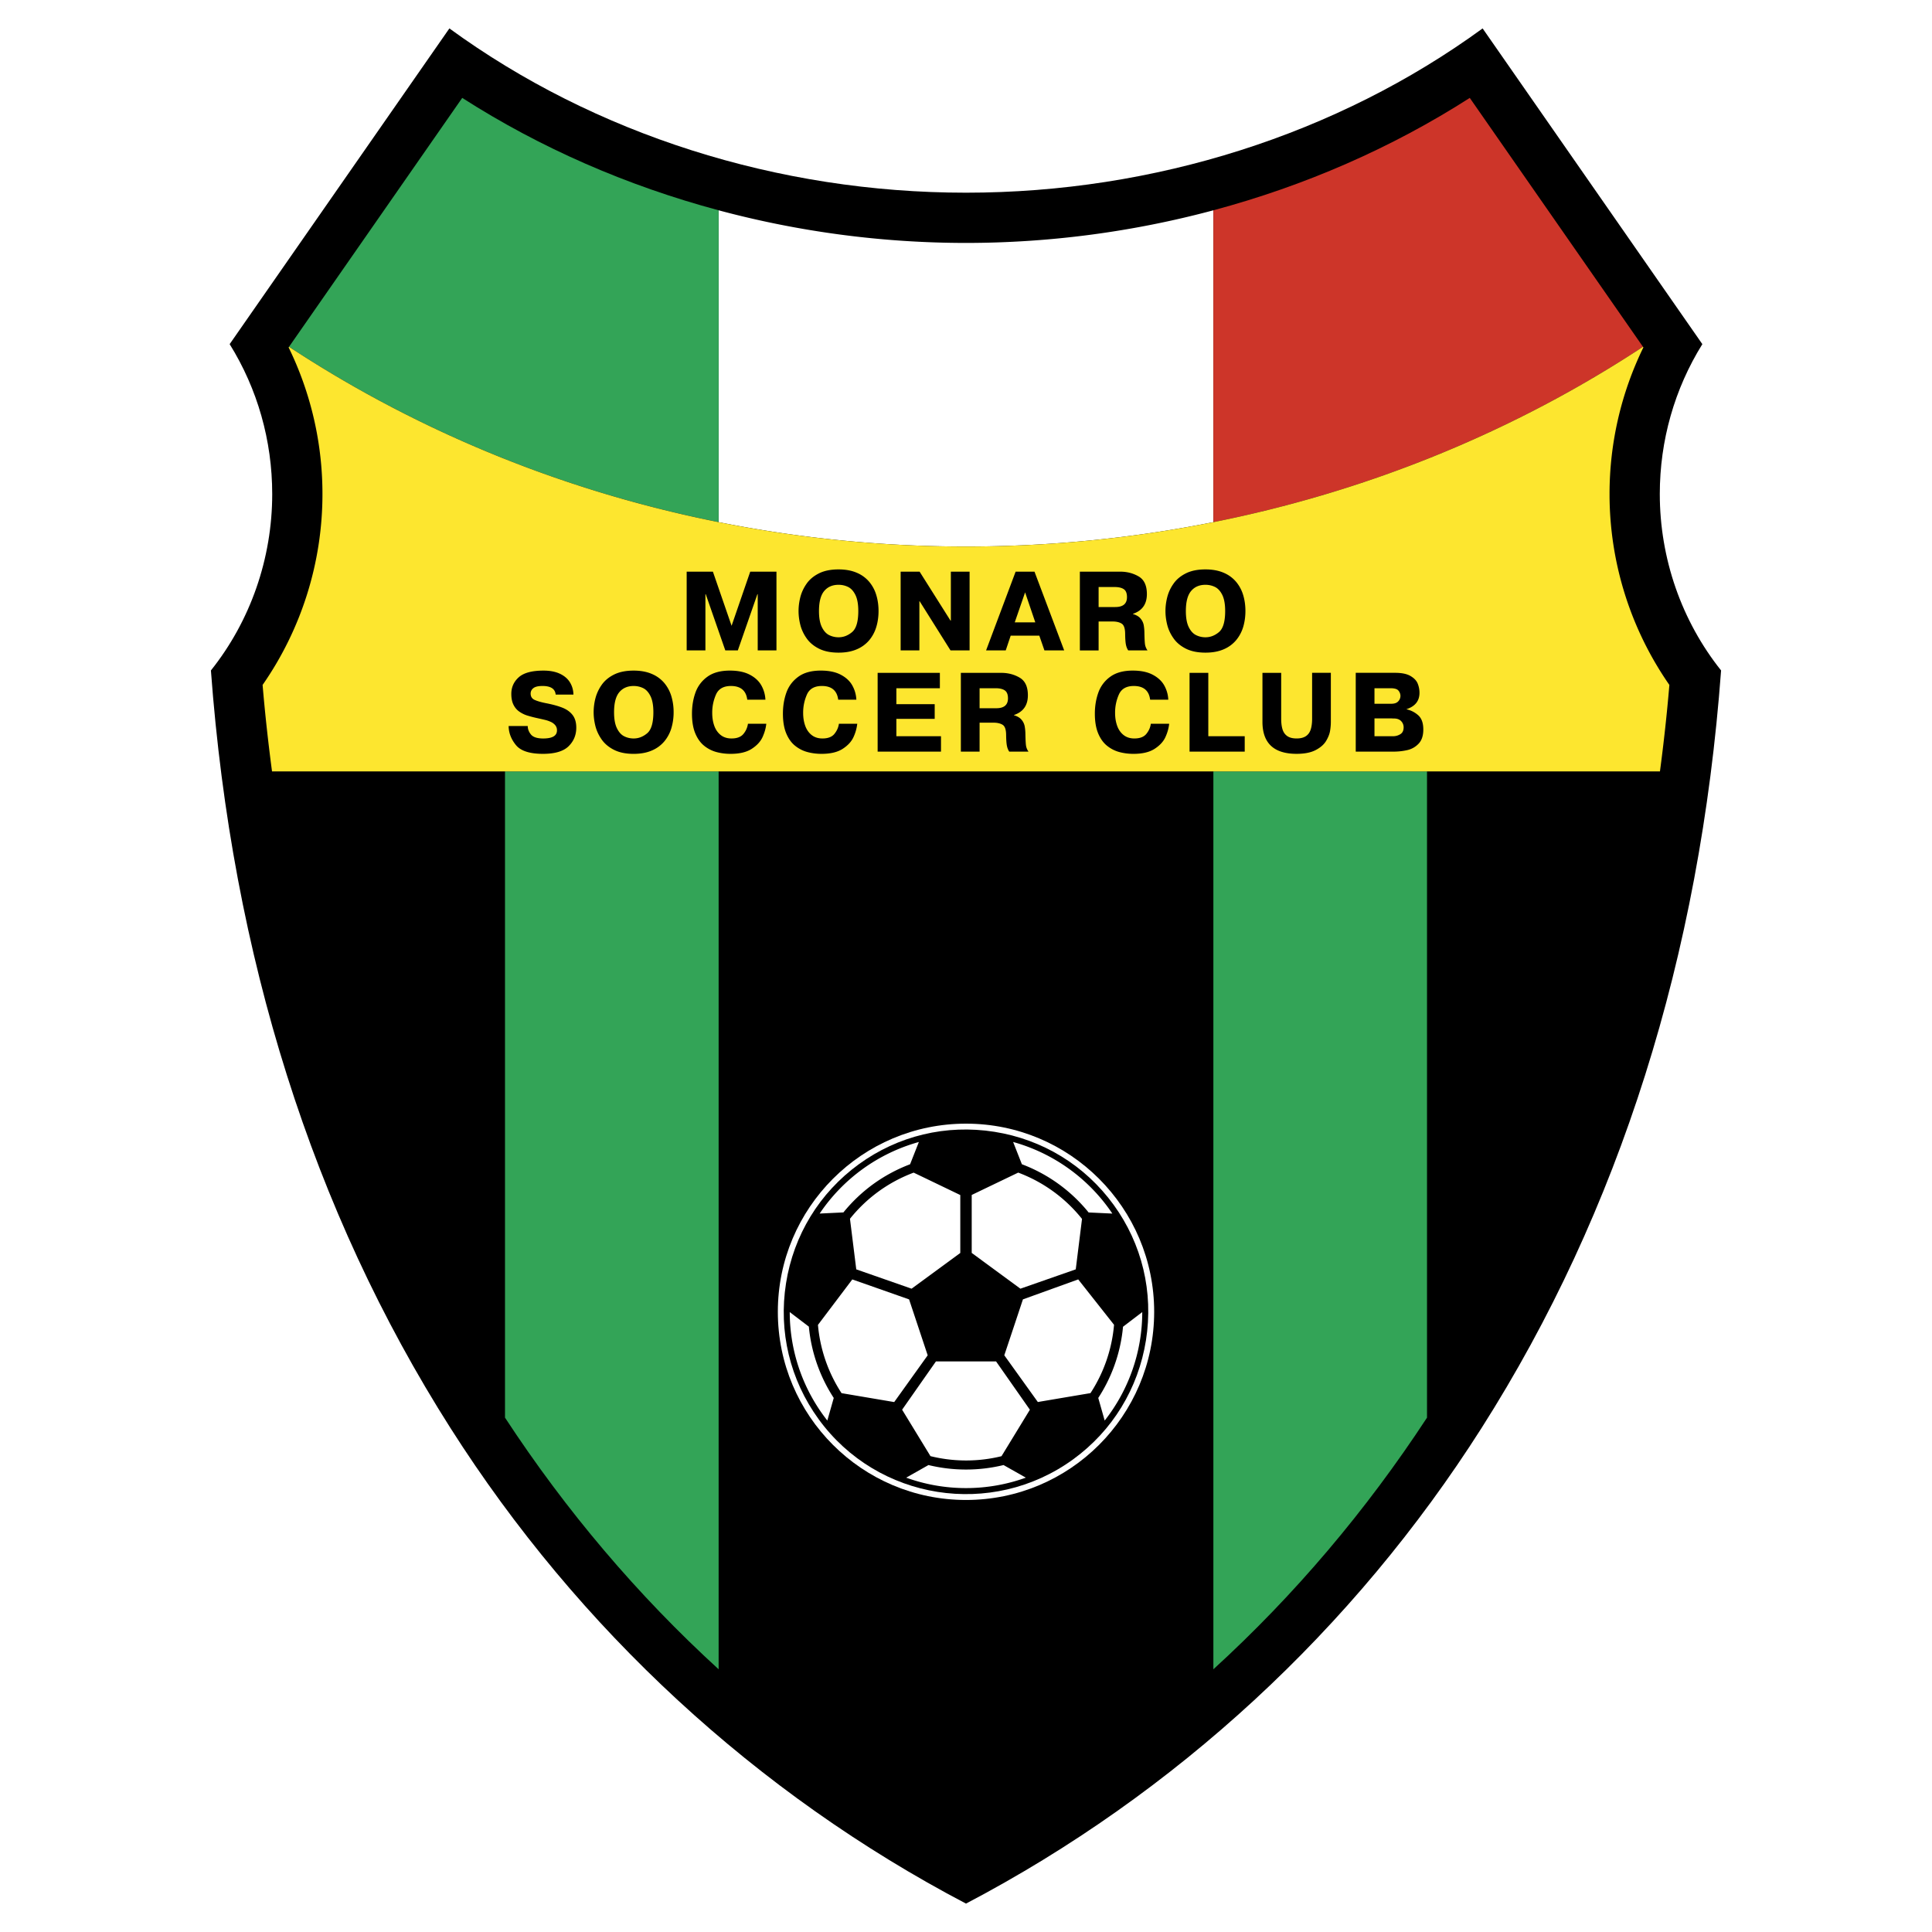 <svg xmlns="http://www.w3.org/2000/svg" width="2500" height="2500" viewBox="0 0 192.756 192.756"><g fill-rule="evenodd" clip-rule="evenodd"><path fill="#fff" d="M0 0h192.756v192.756H0V0z"/><path d="M165.598 49.292c0-5.336 1.469-10.497 4.246-14.957l-21.922-31.5c-14.496 10.572-32.773 16.39-51.544 16.39-18.771 0-37.047-5.818-51.543-16.39l-21.922 31.5c2.776 4.459 4.246 9.621 4.246 14.957 0 6.423-2.173 12.66-6.116 17.598 2.107 28.528 10.146 53.957 23.896 75.58 12.78 20.098 30.562 36.5 51.439 47.453 20.876-10.953 38.659-27.355 51.44-47.453 13.75-21.623 21.787-47.052 23.895-75.58-3.943-4.938-6.115-11.176-6.115-17.598z"/><path d="M96.378 54.527c8.465 0 16.721-.844 24.68-2.433V20.981a95.457 95.457 0 0 1-24.681 3.257 95.46 95.46 0 0 1-24.68-3.257v31.113a126.006 126.006 0 0 0 24.681 2.433z" fill="#fff"/><path d="M163.92 34.6L146.639 9.767c-7.795 4.996-16.457 8.77-25.58 11.214v31.113c15.685-3.131 30.207-9.174 42.861-17.494z" fill="#cd3529"/><path d="M71.698 20.981c-9.125-2.444-17.787-6.217-25.581-11.214l-17.28 24.832C41.49 42.92 56.013 48.963 71.698 52.094V20.981zM121.059 76.963v89.582c8.092-7.391 15.223-15.811 21.314-25.105V76.963h-21.314zM71.698 166.545V76.963H50.384v64.476c6.092 9.297 13.221 17.715 21.314 25.106z" fill="#33a457"/><path d="M160.584 49.292a33.34 33.34 0 0 1 3.377-14.633l-.041-.059c-12.654 8.321-27.176 14.364-42.861 17.495a126.065 126.065 0 0 1-24.68 2.433c-8.466 0-16.722-.844-24.68-2.433-15.686-3.132-30.209-9.175-42.862-17.496l-.042.059a33.325 33.325 0 0 1 3.376 14.633A33.343 33.343 0 0 1 26.2 68.335c.244 2.909.563 5.782.94 8.627h138.474c.377-2.845.697-5.719.939-8.627a33.355 33.355 0 0 1-5.969-19.043z" fill="#fde62f"/><path d="M72.364 64.892l-1.951-5.608h-.033v5.608h-1.87v-7.859h2.616l1.865 5.403 1.861-5.403h2.616v7.859h-1.87v-5.608h-.033l-1.951 5.608h-1.25zM82.715 63.36c-.292-.147-.532-.415-.721-.803-.189-.388-.284-.919-.284-1.595 0-.916.174-1.581.521-1.995.347-.415.825-.622 1.435-.622.341 0 .659.073.953.217.293.145.536.412.727.799s.286.921.286 1.601c0 1.051-.205 1.75-.616 2.098-.411.348-.861.522-1.35.522a2.102 2.102 0 0 1-.951-.222zm2.764 1.422a3.299 3.299 0 0 0 1.25-.915c.32-.388.554-.828.701-1.321s.222-1.021.222-1.584-.074-1.091-.222-1.585a3.694 3.694 0 0 0-.701-1.321 3.287 3.287 0 0 0-1.25-.913c-.513-.222-1.119-.333-1.817-.333-.778 0-1.431.132-1.958.397s-.938.61-1.234 1.035-.502.871-.621 1.338c-.118.468-.177.928-.177 1.381s.058.913.176 1.378c.117.466.324.913.622 1.338.297.427.71.773 1.238 1.039.528.266 1.18.398 1.954.398.699.002 1.305-.11 1.817-.332zM91.749 59.979h-.022v4.913h-1.87v-7.859h1.892l3.085 4.888h.033v-4.888h1.869v7.859h-1.902l-3.085-4.913zM102.275 59.1l1.016 2.991h-2.049l1.033-2.991zm-3.894 5.792h1.961l.494-1.471h2.857l.51 1.471h1.971l-2.963-7.859h-1.881l-2.949 7.859zM111.205 58.568c.4 0 .705.072.918.216.211.145.316.408.316.792 0 .659-.389.988-1.166.988h-1.664v-1.996h1.596zm-1.596 6.324v-2.886h1.395c.375 0 .676.07.902.211.229.142.344.478.35 1.009.006.492.031.852.076 1.081.045.229.123.424.232.585h1.924a1.43 1.43 0 0 1-.246-.576c-.031-.194-.053-.577-.064-1.15a4.628 4.628 0 0 0-.07-.804c-.045-.233-.148-.451-.316-.652s-.42-.351-.758-.447v-.022c.928-.311 1.391-.968 1.391-1.969 0-.85-.271-1.435-.814-1.756s-1.16-.482-1.854-.482h-4.018v7.859h1.87v-.001zM119.32 63.36c-.293-.147-.533-.415-.723-.803-.189-.388-.283-.919-.283-1.595 0-.916.174-1.581.521-1.995.348-.415.824-.622 1.434-.622.342 0 .66.073.953.217.295.145.537.412.729.799.189.388.285.921.285 1.601 0 1.051-.205 1.75-.615 2.098-.412.348-.861.522-1.352.522a2.09 2.09 0 0 1-.949-.222zm2.764 1.422a3.291 3.291 0 0 0 1.248-.915c.32-.388.555-.828.703-1.321.146-.493.221-1.021.221-1.584s-.074-1.091-.221-1.585a3.714 3.714 0 0 0-.703-1.321 3.287 3.287 0 0 0-1.248-.913c-.514-.222-1.119-.333-1.816-.333-.779 0-1.432.132-1.959.397s-.939.61-1.232 1.035a4.04 4.04 0 0 0-.621 1.338c-.119.468-.178.928-.178 1.381s.059.913.176 1.378c.117.466.324.913.623 1.338.295.427.709.773 1.236 1.039.529.266 1.18.398 1.955.398.697.002 1.302-.11 1.816-.332zM50.746 72.434h1.907c0 .307.108.59.325.852.216.261.622.392 1.216.392.917 0 1.375-.269 1.375-.806a.78.78 0 0 0-.178-.524 1.235 1.235 0 0 0-.453-.332 3.063 3.063 0 0 0-.479-.172 43.934 43.934 0 0 0-.84-.193 12.17 12.17 0 0 1-1.052-.275c-.262-.085-.515-.211-.758-.38s-.437-.397-.58-.686c-.143-.289-.215-.649-.215-1.08 0-.663.248-1.216.743-1.659s1.319-.665 2.472-.665c.647 0 1.193.106 1.639.317.445.211.778.499.999.862s.336.769.345 1.215H55.44c-.054-.573-.493-.86-1.316-.86-.43 0-.734.073-.913.219a.662.662 0 0 0-.269.53c0 .306.131.519.396.639.264.12.636.229 1.115.325.68.131 1.237.284 1.671.458s.771.42 1.012.737c.24.317.36.733.36 1.25 0 .738-.258 1.358-.773 1.86s-1.365.753-2.549.753c-1.325 0-2.225-.292-2.701-.877-.476-.584-.719-1.217-.727-1.9zM62.27 73.456c-.292-.147-.532-.416-.721-.803s-.284-.919-.284-1.595c0-.916.174-1.581.521-1.995s.825-.622 1.435-.622c.341 0 .659.073.953.217.293.145.536.411.727.799s.286.921.286 1.601c0 1.051-.205 1.75-.616 2.098-.411.348-.861.521-1.35.521-.342 0-.659-.073-.951-.221zm2.764 1.422a3.298 3.298 0 0 0 1.25-.916 3.73 3.73 0 0 0 .701-1.32 5.518 5.518 0 0 0 .222-1.584 5.5 5.5 0 0 0-.222-1.585 3.718 3.718 0 0 0-.701-1.321 3.287 3.287 0 0 0-1.25-.913c-.513-.222-1.119-.333-1.817-.333-.777 0-1.43.133-1.958.397s-.938.61-1.234 1.035a4.113 4.113 0 0 0-.621 1.338 5.638 5.638 0 0 0-.177 1.381c0 .453.059.913.176 1.379.118.466.325.912.622 1.338s.709.773 1.238 1.039c.528.266 1.179.399 1.953.399.7 0 1.305-.111 1.818-.334zM74.623 72.21h1.83c-.047.446-.173.893-.378 1.338s-.564.834-1.079 1.166c-.515.332-1.218.498-2.108.498-.491 0-.96-.06-1.407-.18a3.323 3.323 0 0 1-1.226-.626c-.37-.298-.666-.71-.886-1.237-.22-.527-.33-1.182-.33-1.964 0-.752.114-1.451.343-2.095a3.289 3.289 0 0 1 1.186-1.585c.562-.413 1.313-.62 2.251-.62.807 0 1.472.138 1.996.415.522.276.906.633 1.15 1.072.243.438.377.91.401 1.415h-1.811c-.116-.91-.66-1.366-1.631-1.366-.734 0-1.229.281-1.483.841a4.43 4.43 0 0 0-.382 1.855c0 .464.068.889.204 1.273.137.384.349.691.639.922.289.23.649.345 1.08.345.551 0 .95-.153 1.197-.46a2.02 2.02 0 0 0 .444-1.007zM83.698 72.21h1.83a4.31 4.31 0 0 1-.378 1.338c-.205.445-.564.834-1.079 1.166-.515.332-1.218.498-2.109.498-.491 0-.96-.06-1.407-.18s-.854-.328-1.226-.626-.666-.71-.886-1.237c-.22-.527-.33-1.182-.33-1.964 0-.752.114-1.451.342-2.095s.624-1.172 1.186-1.585c.562-.413 1.313-.62 2.251-.62.807 0 1.472.138 1.996.415.522.276.906.633 1.149 1.072.244.438.378.91.402 1.415h-1.811c-.116-.91-.66-1.366-1.631-1.366-.734 0-1.229.281-1.484.841a4.445 4.445 0 0 0-.382 1.855c0 .464.068.889.205 1.273s.349.691.639.922c.289.23.648.345 1.08.345.551 0 .95-.153 1.197-.46.248-.307.396-.642.446-1.007zM89.431 70.258h3.824v1.461h-3.824v1.735h4.452v1.535h-6.321v-7.86h6.209v1.536h-4.34v1.593zM99.332 68.665c.398 0 .705.072.916.216.211.145.318.408.318.792 0 .659-.389.988-1.168.988h-1.664v-1.996h1.598zm-1.598 6.324v-2.887h1.395c.375 0 .678.071.904.212s.344.478.348 1.009c.006.492.033.852.078 1.08s.123.424.232.586h1.924a1.381 1.381 0 0 1-.246-.576c-.031-.194-.053-.578-.064-1.15a4.614 4.614 0 0 0-.072-.804 1.407 1.407 0 0 0-.316-.652c-.166-.201-.42-.351-.756-.447v-.022c.926-.312 1.391-.968 1.391-1.97 0-.85-.271-1.435-.816-1.756-.543-.321-1.16-.482-1.852-.482h-4.019v7.859h1.869zM114.818 72.21h1.83c-.047.446-.172.893-.377 1.338s-.564.834-1.08 1.166c-.516.332-1.217.498-2.107.498-.492 0-.961-.06-1.408-.18-.445-.12-.854-.328-1.225-.626s-.666-.71-.887-1.237c-.219-.527-.33-1.182-.33-1.964 0-.752.115-1.451.344-2.095a3.282 3.282 0 0 1 1.186-1.585c.562-.413 1.312-.62 2.25-.62.809 0 1.473.138 1.996.415s.906.633 1.15 1.072.377.91.4 1.415h-1.811c-.115-.91-.66-1.366-1.631-1.366-.734 0-1.229.281-1.482.841a4.414 4.414 0 0 0-.383 1.855c0 .464.068.889.205 1.273s.348.691.639.922c.289.23.648.345 1.078.345.553 0 .951-.153 1.199-.46.249-.307.396-.642.444-1.007zM124.186 73.454v1.535h-5.504v-7.86h1.871v6.325h3.633zM125.953 67.129h1.871v4.574c0 .424.045.779.135 1.069s.248.512.475.669c.225.157.535.235.93.235.389 0 .697-.077.926-.23.227-.153.387-.375.479-.664.094-.29.141-.649.141-1.08v-4.574h1.869v4.884c0 .289-.025.592-.078.909s-.186.654-.4 1.01c-.217.356-.564.659-1.043.907-.479.249-1.109.373-1.893.373-2.273 0-3.41-1.066-3.41-3.199v-4.883h-.002zM138.736 68.665c.408 0 .676.083.799.25a.835.835 0 0 1 .188.501.794.794 0 0 1-.223.559c-.146.159-.375.239-.686.239h-1.682v-1.549h1.604zm-3.472 6.324h3.734a6.18 6.18 0 0 0 1.422-.154c.438-.103.812-.317 1.121-.645s.463-.796.463-1.408c0-.662-.178-1.143-.535-1.443a2.534 2.534 0 0 0-1.143-.572v-.011c.863-.281 1.297-.826 1.297-1.635 0-.319-.061-.625-.178-.917-.117-.293-.355-.545-.717-.758-.359-.212-.869-.318-1.529-.318h-3.936v7.861h.001zm3.533-3.316c.023 0 .062.002.115.006s.121.005.207.005c.305.011.533.104.689.279a.878.878 0 0 1 .232.604c0 .328-.113.558-.34.689a1.33 1.33 0 0 1-.67.196h-1.898v-1.78h1.665v.001z"/><path d="M96.378 112.107c-10.368 0-18.773 8.406-18.773 18.773s8.405 18.773 18.773 18.773 18.774-8.406 18.774-18.773-8.406-18.773-18.774-18.773z" fill="#fff"/><path d="M107.068 145.598c-8.115 5.896-19.509 4.098-25.396-4.01-2.857-3.932-4.011-8.746-3.25-13.559.761-4.807 3.339-9.021 7.26-11.871 3.92-2.85 8.724-4 13.529-3.238 4.812.762 9.037 3.348 11.893 7.279 2.844 3.914 3.99 8.715 3.229 13.52-.763 4.808-3.343 9.029-7.265 11.879z"/><path d="M93.378 135.83l-1.248 1.781-2.125 3.035 2.828 4.633a14.817 14.817 0 0 0 7.087.006l2.832-4.637-3.373-4.818h-6.001zM111.924 133.338a15.677 15.677 0 0 1-2.35 6.135l.641 2.256a17.51 17.51 0 0 0 3.748-10.822l-1.92 1.463a15.01 15.01 0 0 1-.119.968zM111.148 132.174l-2.289-2.9-1.285-1.627-5.516 1.992-.906 2.723-.953 2.855 3.348 4.664c.404-.072 1.645-.281 5.25-.889a14.778 14.778 0 0 0 2.351-6.818zM90.7 129.641l-3.347-1.178-2.319-.814-3.426 4.535a14.806 14.806 0 0 0 2.354 6.811l5.253.889 3.341-4.664-1.856-5.579zM107.328 126.643l.625-5.031a14.764 14.764 0 0 0-6.365-4.621l-3.346 1.607-1.294.623v5.783l4.859 3.568 5.521-1.929zM78.793 130.906a17.508 17.508 0 0 0 3.749 10.822l.641-2.254a15.7 15.7 0 0 1-2.483-7.115l-1.907-1.453zM87.127 118.135a15.81 15.81 0 0 1 3.673-1.977l.875-2.221a17.61 17.61 0 0 0-9.898 7.139l2.37-.113a15.809 15.809 0 0 1 2.98-2.828zM108.611 120.967l2.367.111a17.62 17.62 0 0 0-9.898-7.143l.873 2.221a15.693 15.693 0 0 1 6.658 4.811zM92.633 146.168l-2.222 1.258c1.863.672 3.872 1.041 5.967 1.041s4.104-.369 5.968-1.041l-2.221-1.258a15.868 15.868 0 0 1-7.492 0zM87.651 118.875a14.806 14.806 0 0 0-2.849 2.721l.062.502.566 4.547 1.808.631 3.712 1.297 4.858-3.564v-5.779l-3.561-1.713-1.091-.523c-1.25.467-2.429 1.1-3.505 1.881z" fill="#fff"/></g></svg>